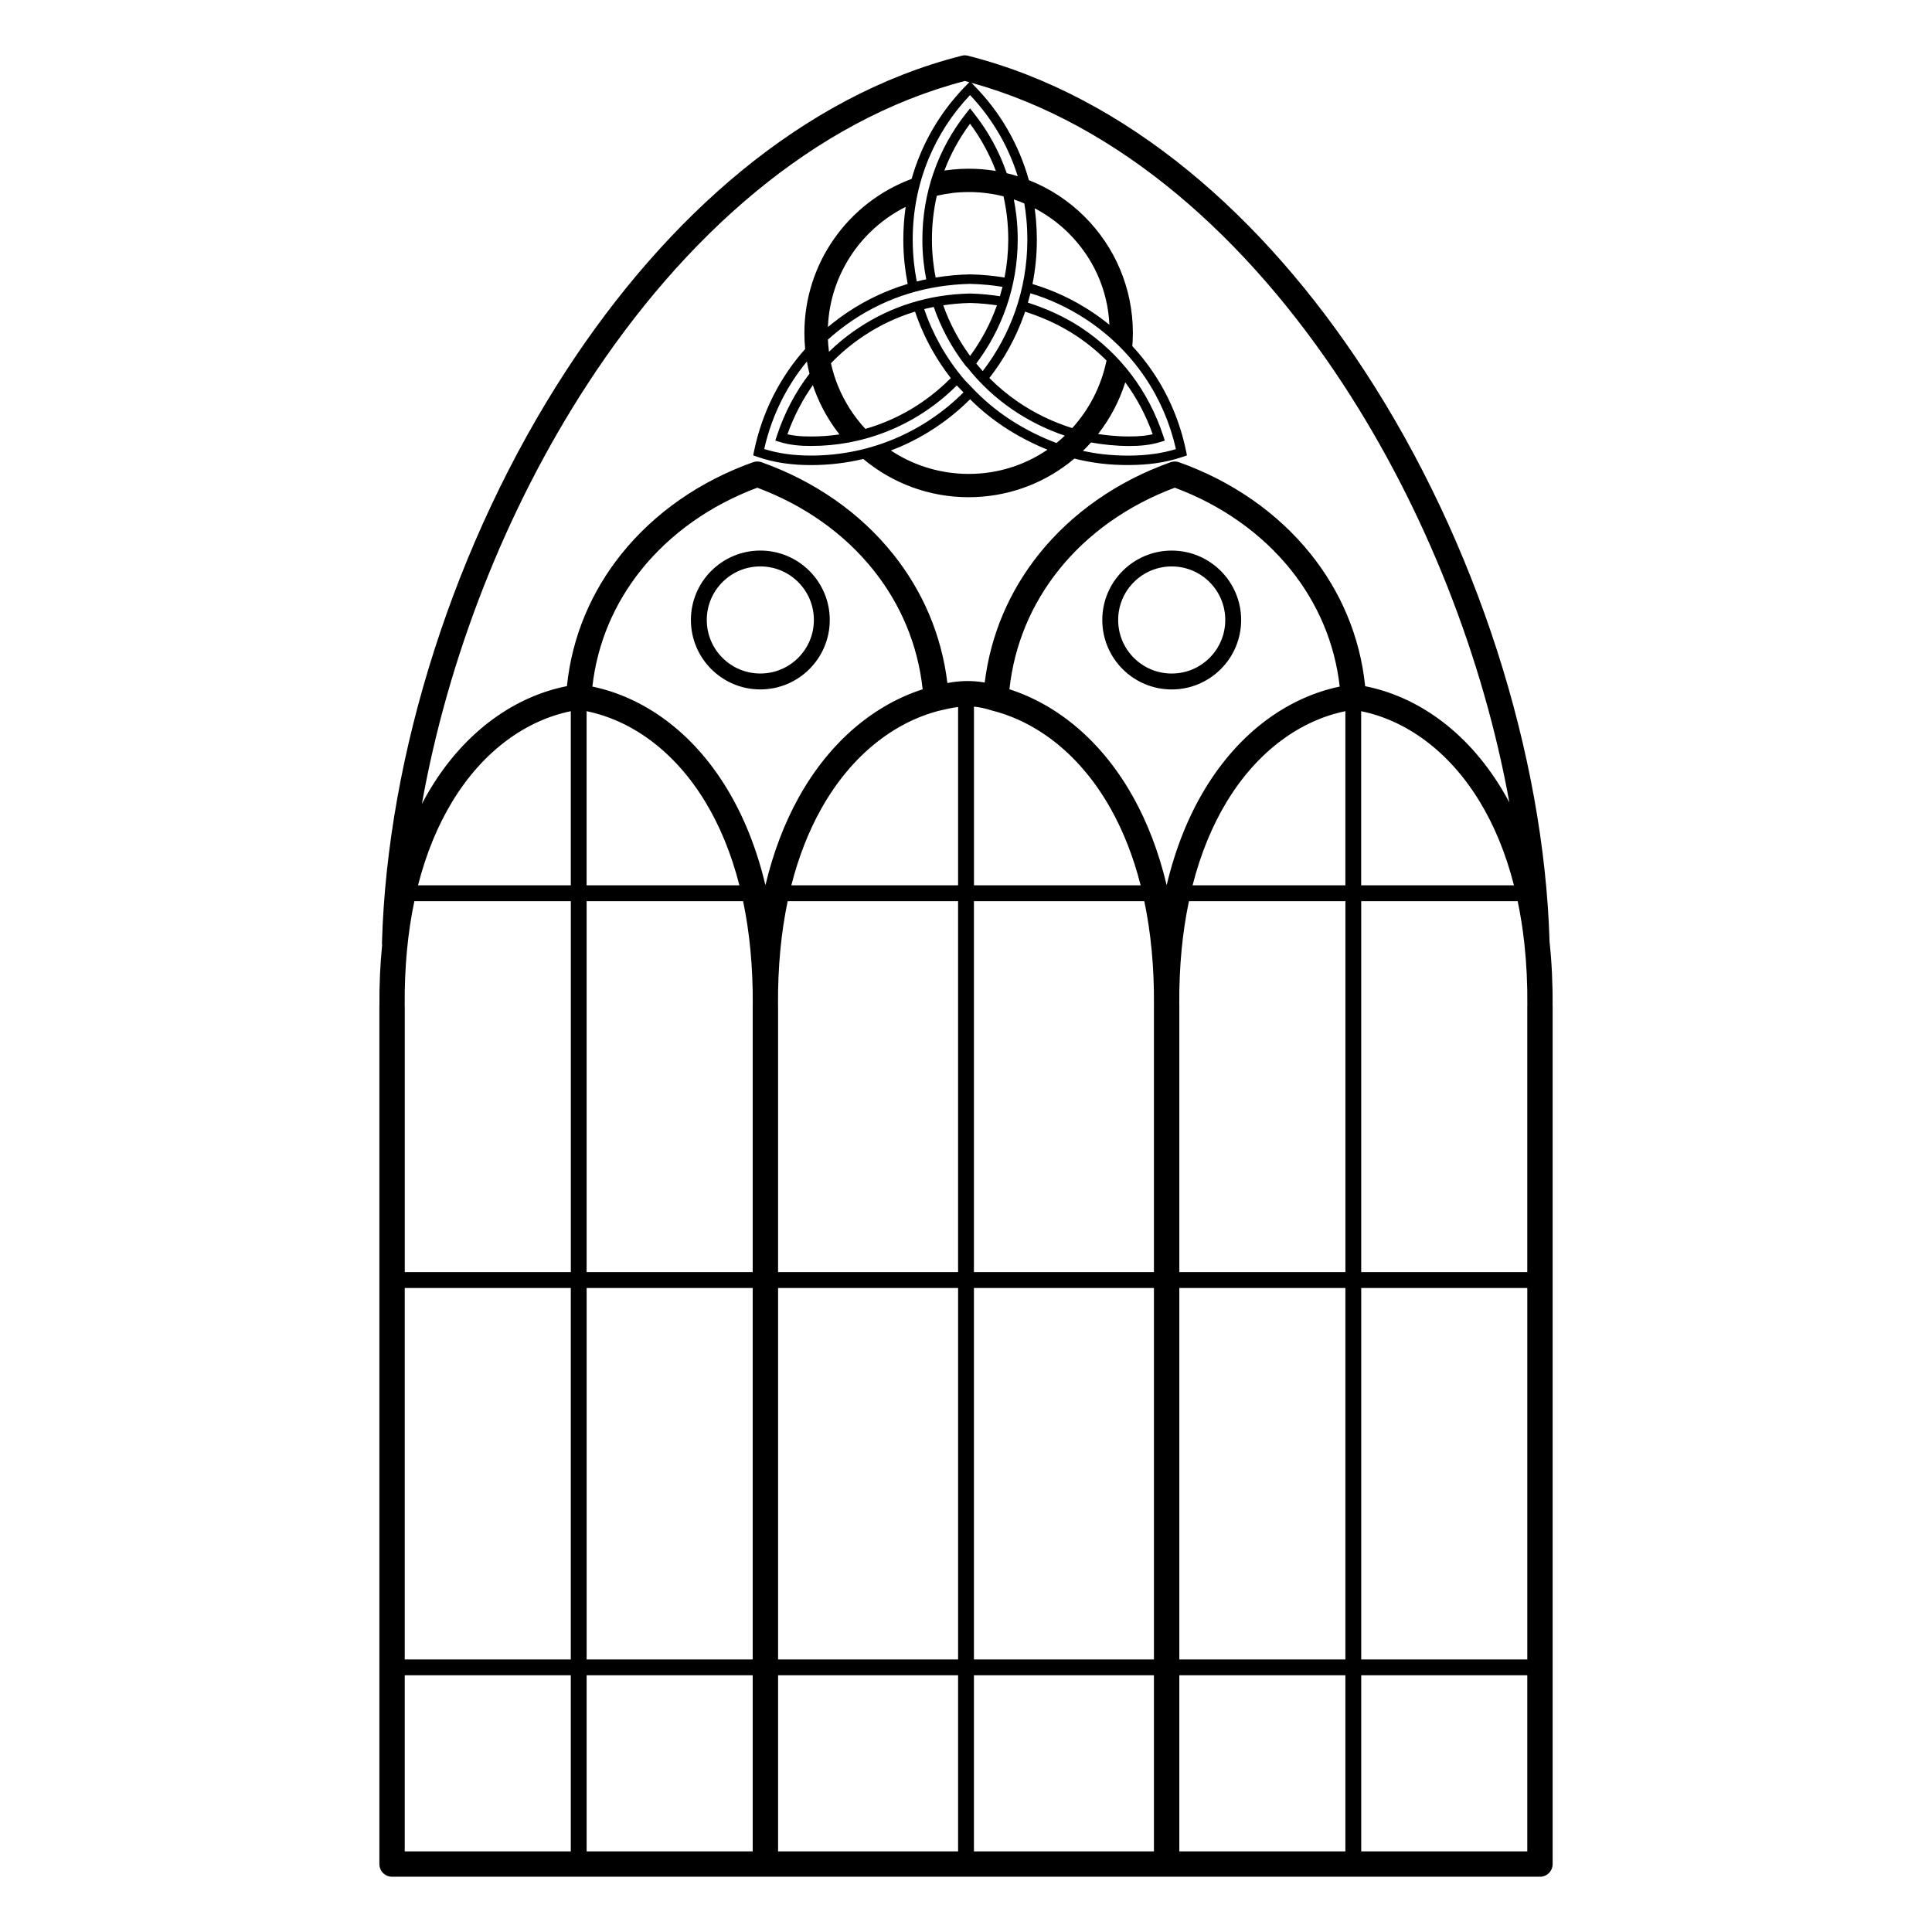 <?xml version="1.0" encoding="UTF-8"?>
<!-- Uploaded to: SVG Repo, www.svgrepo.com, Generator: SVG Repo Mixer Tools -->
<svg fill="#000000" width="800px" height="800px" version="1.1" viewBox="144 144 512 512" xmlns="http://www.w3.org/2000/svg">
 <path d="m505.77 325.85c13.418 2.637 26.727 11.555 36.199 27.23 0.695 1.148 1.367 2.336 2.023 3.559-6.879-38.105-22.211-77.418-43.992-110.72-25.273-38.641-59.199-69.098-98.578-79.98l0.555 0.562c3.535 3.559 6.59 7.547 9.086 11.883 2.402 4.172 4.289 8.648 5.594 13.352 5.602 2.207 10.641 5.543 14.82 9.73 7.875 7.875 12.746 18.758 12.746 30.773 0 0.605-0.016 1.27-0.051 1.973-0.023 0.496-0.051 0.992-0.094 1.504 2.023 2.184 3.856 4.5 5.5 6.938 4.25 6.305 7.211 13.402 8.758 20.949l0.219 1.082-1.043 0.359c-2.375 0.816-4.746 1.359-7.129 1.703-2.352 0.336-4.727 0.48-7.144 0.496-2.543 0.016-5.031-0.117-7.449-0.402-2.383-0.285-4.734-0.723-7.062-1.309-0.461 0.387-0.934 0.766-1.41 1.141-7.363 5.703-16.602 9.094-26.625 9.094-5.266 0-10.312-0.934-14.98-2.652-4.754-1.746-9.117-4.289-12.93-7.481-4.449 1.059-9.094 1.621-13.863 1.621-2.402 0-4.777-0.145-7.152-0.488-2.383-0.344-4.754-0.898-7.121-1.723l-1.043-0.359 0.219-1.082c1.051-5.106 2.746-10.008 5.055-14.609 2.266-4.5 5.106-8.707 8.496-12.504-0.133-1.402-0.203-2.812-0.203-4.25 0-9.27 2.906-17.875 7.859-24.945 5.039-7.188 12.191-12.789 20.562-15.887 0.586-2.082 1.293-4.121 2.109-6.113 2.879-7.035 7.129-13.402 12.484-18.801l0.695-0.707c-0.395-0.109-0.789-0.219-1.191-0.32-40.078 10.445-74.48 41.16-99.988 80.301-21.797 33.445-37.082 72.969-43.891 111.26 0.715-1.367 1.461-2.688 2.234-3.965 9.473-15.676 22.781-24.586 36.199-27.23 1.352-13.199 6.5-25.105 14.434-35.008 8.707-10.867 20.773-19.297 34.855-24.316l0.043-0.016c0.695-0.242 1.477-0.27 2.234 0 14.113 5.019 26.207 13.469 34.938 24.426 7.691 9.641 12.762 21.211 14.324 34.09 1.438-0.27 2.871-0.453 4.391-0.512 1.754-0.066 3.559 0.035 5.5 0.379 1.578-12.832 6.648-24.352 14.309-33.957 8.723-10.941 20.809-19.379 34.898-24.41l0.043-0.016c0.695-0.242 1.477-0.27 2.234 0 14.098 5.019 26.172 13.453 34.898 24.324 7.934 9.898 13.082 21.805 14.434 35.008zm-250.98 52.773h40.48v-46.148c-11.57 2.359-23.117 10.234-31.48 24.066-3.738 6.18-6.828 13.527-9.012 22.082zm44.68 0h40.48c-2.184-8.566-5.273-15.91-9.012-22.082-8.355-13.82-19.902-21.699-31.48-24.066v46.148zm54.25 0h44.184v-47.266c-1.621 0.203-3.266 0.578-5.039 1-0.023 0.008-0.051 0.008-0.074 0.016-11.656 3.031-23.176 11.586-31.285 26.199-3.191 5.742-5.852 12.418-7.793 20.043zm48.383 0h44.184c-1.941-7.633-4.602-14.301-7.793-20.043-8.094-14.57-19.574-23.125-31.195-26.172-0.023-0.008-0.051-0.008-0.074-0.016h-0.008c-0.125-0.023-0.25-0.066-0.379-0.109-1.738-0.562-3.281-0.883-4.727-1.016v47.359zm57.953 0h40.48v-46.148c-11.57 2.359-23.117 10.234-31.48 24.066-3.738 6.18-6.828 13.527-9.012 22.082zm44.68 0h40.48c-2.184-8.566-5.273-15.91-9.012-22.082-8.355-13.82-19.902-21.699-31.48-24.066v46.148zm41.457 4.199h-41.457v98.309h44.008v-70.566h0.016v-0.023c0.051-5.777-0.219-11.227-0.773-16.34v-0.016c-0.43-3.988-1.031-7.777-1.789-11.359zm-45.652 0h-41.457c-1.715 8.129-2.637 17.266-2.562 27.434 0.008 0.102 0.016 0.211 0.016 0.312v70.566h44.008v-98.309zm-53.285 0h-45.156v98.309h47.703v-70.566h0.008v-0.094c0.082-10.262-0.84-19.465-2.562-27.652zm-49.355 0h-45.156c-1.703 8.129-2.629 17.266-2.562 27.434 0.008 0.102 0.016 0.211 0.016 0.312v70.566h47.703zm-56.98 0h-41.457v98.309h44.008v-70.566c0-0.109 0.008-0.211 0.016-0.312 0.066-10.168-0.855-19.305-2.562-27.434zm-45.652 0h-41.457c-1.73 8.203-2.652 17.434-2.562 27.719v0.023h0.016v70.566h44.008v-98.309zm253.48 102.51h-44.008v98.445h44.008zm-48.207 0h-44.008v98.445h44.008zm-50.734 0h-47.703v98.445h47.703zm-51.902 0h-47.703v98.445h47.703zm-54.43 0h-44.008v98.445h44.008zm-48.207 0h-44.008v98.445h44.008zm253.48 102.64h-44.008v46.66h44.008zm-48.207 0h-44.008v46.66h44.008zm-50.734 0h-47.703v46.66h47.703zm-51.902 0h-47.703v46.66h47.703zm-54.43 0h-44.008v46.66h44.008zm-48.207 0h-44.008v46.66h44.008zm259.39-194.34c0.57 5.324 0.848 10.965 0.797 16.945h0.016v227.42c0 1.855-1.504 3.359-3.359 3.359h-304.21c-1.855 0-3.359-1.504-3.359-3.359v-227.42h0.016c-0.051-5.691 0.203-11.082 0.715-16.18-0.035-0.211-0.051-0.418-0.043-0.637 1.438-49.867 19.277-106.25 48.859-151.62 26.527-40.691 62.523-72.633 104.69-83.348 0.547-0.16 1.141-0.176 1.73-0.023 42.254 10.699 78.434 42.707 105.1 83.488 29.641 45.316 47.586 101.59 49.047 151.39zm-209.16-99.527c-3.922 0-7.465 1.586-10.035 4.156-2.57 2.57-4.156 6.113-4.156 10.035s1.586 7.465 4.156 10.035c2.57 2.57 6.113 4.156 10.035 4.156s7.465-1.586 10.035-4.156c2.57-2.57 4.156-6.113 4.156-10.035s-1.586-7.465-4.156-10.035c-2.57-2.57-6.113-4.156-10.035-4.156zm-13.008 1.191c3.324-3.324 7.926-5.391 13.008-5.391s9.672 2.059 13.008 5.391c3.324 3.324 5.391 7.926 5.391 13.008s-2.059 9.672-5.391 13.008c-3.324 3.324-7.926 5.391-13.008 5.391s-9.672-2.059-13.008-5.391c-3.324-3.324-5.391-7.926-5.391-13.008s2.059-9.672 5.391-13.008zm36.793-34.09c-0.133 0.051-0.277 0.074-0.41 0.074-3.223 0.598-6.551 0.906-9.949 0.906-1.379 0-2.762-0.051-4.141-0.211-1.395-0.16-2.762-0.418-4.098-0.84l-1.219-0.379 0.395-1.211c1-3.039 2.234-5.981 3.719-8.793 1.426-2.703 3.074-5.289 4.945-7.727-0.27-1.059-0.504-2.125-0.688-3.215-2.637 3.191-4.879 6.641-6.711 10.293-2.039 4.074-3.586 8.398-4.602 12.898 1.871 0.578 3.738 0.992 5.609 1.27 2.234 0.328 4.492 0.461 6.785 0.461 7.918 0 15.449-1.605 22.293-4.508 6.816-2.887 12.965-7.07 18.121-12.227l-1.453-1.512-0.043-0.051-0.262-0.301c-4.93 4.945-10.809 8.949-17.324 11.723-3.484 1.477-7.152 2.613-10.965 3.344zm-2.812-2.074c-2.738-3.484-4.953-7.391-6.543-11.613-0.184-0.48-0.352-0.965-0.512-1.453-1.336 1.871-2.535 3.836-3.609 5.879-1.211 2.293-2.25 4.676-3.125 7.144 0.781 0.176 1.57 0.312 2.375 0.402 1.25 0.145 2.543 0.184 3.863 0.184 2.562 0 5.09-0.184 7.547-0.547zm27.809-69.938c0.723-0.109 1.453-0.191 2.191-0.27 1.418-0.133 2.828-0.211 4.223-0.211 2.461 0 4.871 0.203 7.223 0.598-0.824-2.184-1.797-4.301-2.906-6.348-1.168-2.156-2.484-4.215-3.938-6.172-2.805 3.769-5.106 7.934-6.793 12.395zm16.516 0.707c0.992 0.234 1.965 0.504 2.922 0.805-1.219-3.887-2.84-7.598-4.844-11.066-2.176-3.762-4.785-7.273-7.801-10.445-4.711 4.961-8.457 10.73-11.059 17.062-2.688 6.566-4.141 13.738-4.133 21.254 0 2.023 0.109 4.039 0.32 6.039 0.176 1.695 0.438 3.375 0.754 5.039 0.832-0.211 1.664-0.402 2.504-0.57-0.301-1.562-0.547-3.156-0.715-4.777-0.203-1.863-0.301-3.777-0.301-5.719-0.008-6.223 1.031-12.199 2.965-17.777 2-5.769 4.953-11.102 8.684-15.785l0.984-1.242 0.984 1.242c1.949 2.453 3.68 5.062 5.172 7.816 1.402 2.578 2.594 5.297 3.57 8.129zm31.414 55.426c-1.578 5.012-4.039 9.641-7.203 13.688 1.051 0.16 2.117 0.301 3.199 0.402 1.629 0.16 3.309 0.25 5.031 0.25 1.316 0 2.621-0.051 3.863-0.184 0.805-0.094 1.594-0.219 2.375-0.402-1.746-4.938-4.172-9.562-7.262-13.754zm-9.07 15.922c-0.688 0.773-1.41 1.52-2.156 2.242 1.664 0.359 3.359 0.648 5.098 0.855 2.359 0.277 4.746 0.41 7.144 0.395 2.285-0.016 4.543-0.152 6.801-0.48 1.871-0.27 3.738-0.672 5.609-1.25-1.535-6.801-4.281-13.207-8.145-18.941-3.988-5.91-9.16-11.109-15.426-15.281-2.484-1.652-5.047-3.082-7.684-4.301-2.375-1.102-4.812-2.023-7.305-2.769-0.203 0.832-0.43 1.664-0.664 2.484 2.352 0.754 4.66 1.637 6.938 2.672 2.512 1.148 4.945 2.477 7.297 4.039 5.207 3.461 9.621 7.656 13.207 12.41 3.695 4.887 6.523 10.371 8.438 16.23l0.395 1.211-1.219 0.379c-1.336 0.418-2.703 0.68-4.098 0.84-1.379 0.16-2.762 0.211-4.141 0.211-1.754 0-3.519-0.102-5.273-0.27-1.621-0.16-3.223-0.387-4.82-0.672zm-67.074-15.012c1.723 4.25 4.199 8.113 7.273 11.418 2.031-0.578 4.016-1.285 5.93-2.098 6.305-2.68 11.973-6.566 16.711-11.359-1.848-2.367-3.519-4.871-4.988-7.5-1.789-3.191-3.301-6.574-4.492-10.109l-0.27 0.082c-4.66 1.445-9.117 3.543-13.324 6.348-1.672 1.109-3.25 2.301-4.754 3.559-1.387 1.168-2.695 2.402-3.938 3.688 0.453 2.066 1.066 4.055 1.848 5.981zm-2.66-12.242c0.051 1.09 0.152 2.176 0.285 3.234 0.914-0.891 1.863-1.746 2.84-2.578 1.57-1.328 3.234-2.578 4.988-3.738 4.41-2.93 9.086-5.141 13.98-6.648 4.988-1.547 10.195-2.359 15.559-2.477h0.051c1.453 0.035 2.879 0.125 4.289 0.262 1.199 0.117 2.402 0.27 3.594 0.445 0.242-0.816 0.469-1.645 0.68-2.477-1.285-0.211-2.562-0.379-3.82-0.504-1.578-0.152-3.164-0.25-4.762-0.285-5.644 0.125-11.109 0.984-16.34 2.594-5.121 1.578-10.027 3.894-14.645 6.969-1.27 0.84-2.492 1.73-3.688 2.672-1.059 0.832-2.066 1.68-3.016 2.535zm6.129-22.309c-3.629 5.484-5.844 11.98-6.129 18.984 0.488-0.41 0.973-0.805 1.461-1.191 1.227-0.965 2.512-1.898 3.848-2.789 4.82-3.207 9.934-5.617 15.289-7.273 0.176-0.059 0.359-0.109 0.547-0.168-0.352-1.781-0.629-3.602-0.832-5.449-0.219-2.059-0.328-4.156-0.328-6.289 0-2.949 0.211-5.852 0.621-8.684-5.879 2.949-10.875 7.398-14.477 12.848zm26.703-16.508c-1.359 0.16-2.68 0.395-3.965 0.688-0.855 3.746-1.309 7.648-1.301 11.656 0 1.832 0.102 3.652 0.293 5.465 0.16 1.535 0.395 3.066 0.688 4.566 2.981-0.496 6.019-0.773 9.109-0.84h0.051c1.68 0.035 3.344 0.133 4.973 0.293 1.41 0.133 2.789 0.32 4.133 0.539 0.637-3.25 0.973-6.602 0.984-10.035 0-2.039-0.117-4.082-0.344-6.098-0.211-1.812-0.52-3.609-0.914-5.383-2.781-0.695-5.676-1.09-8.656-1.133h-0.578c-1.52 0-3.008 0.094-4.469 0.262zm31 10.641c-2.644-2.629-5.691-4.863-9.035-6.617 0.133 0.965 0.242 1.941 0.336 2.922v0.008c0.16 1.812 0.242 3.617 0.242 5.398 0 4.016-0.395 7.945-1.16 11.738 2.66 0.797 5.273 1.781 7.809 2.949 2.754 1.27 5.426 2.762 8.02 4.492 1.586 1.059 3.098 2.176 4.551 3.352-0.418-9.48-4.469-17.969-10.773-24.234zm-11.781-7.91c-0.906-0.387-1.84-0.738-2.781-1.051 0.277 1.41 0.504 2.84 0.672 4.289 0.242 2.074 0.359 4.207 0.359 6.383-0.008 6.207-1.051 12.148-2.957 17.691-1.883 5.484-4.609 10.57-8.027 15.113 0.555 0.68 1.125 1.352 1.715 2.008 3.652-4.754 6.574-10.094 8.598-15.844 2.082-5.93 3.223-12.316 3.223-18.969 0-1.781-0.074-3.512-0.227-5.18-0.133-1.496-0.328-2.981-0.578-4.441zm8.859 63.211c0.648-0.527 1.27-1.082 1.871-1.664-4.922-1.664-9.547-3.973-13.762-6.836-4.602-3.133-8.699-6.945-12.141-11.32-0.133-0.074-0.25-0.184-0.344-0.312-1.891-2.434-3.586-5.047-5.062-7.809-1.344-2.512-2.492-5.129-3.426-7.836-0.848 0.168-1.688 0.359-2.527 0.57 1.125 3.324 2.562 6.516 4.258 9.547 1.871 3.332 4.055 6.449 6.523 9.32l0.613 0.629c0.832 0.863 2.191 2.277 2.285 2.367 3.016 3.047 6.391 5.727 10.035 8.02 3.543 2.227 7.34 4.098 11.328 5.602 0.117-0.094 0.234-0.184 0.344-0.285zm3.836-3.668c4.477-4.93 7.684-11.074 9.086-17.91-2.394-2.402-5.055-4.586-7.984-6.531-2.25-1.496-4.578-2.762-6.953-3.856-2.168-0.992-4.383-1.832-6.641-2.562-0.082 0.234-0.16 0.48-0.242 0.715-2.156 6.144-5.297 11.832-9.227 16.871 2.336 2.352 4.902 4.484 7.656 6.363 4.348 2.965 9.168 5.297 14.309 6.91zm-27.449 12.141c7.766 0.008 14.945-2.359 20.891-6.422-3.602-1.453-7.047-3.207-10.285-5.238-3.703-2.324-7.137-5.039-10.227-8.121-5.383 5.375-11.781 9.723-18.883 12.738-0.688 0.293-1.395 0.57-2.098 0.84 2.719 1.805 5.691 3.258 8.852 4.309 3.703 1.227 7.656 1.891 11.754 1.898zm7.5-44.68c-1.008-0.145-2.016-0.27-3.039-0.371-1.352-0.133-2.711-0.219-4.074-0.25-2.41 0.059-4.777 0.262-7.121 0.613 0.875 2.469 1.922 4.836 3.133 7.094 1.176 2.199 2.512 4.316 3.988 6.324 2.981-4.062 5.391-8.574 7.113-13.41zm46.316 65c5.082 0 9.672 2.059 13.008 5.391 3.324 3.324 5.391 7.926 5.391 13.008 0 5.082-2.059 9.672-5.391 13.008-3.324 3.324-7.926 5.391-13.008 5.391s-9.672-2.059-13.008-5.391c-3.324-3.324-5.391-7.926-5.391-13.008 0-5.082 2.059-9.672 5.391-13.008 3.324-3.324 7.926-5.391 13.008-5.391zm10.035 8.355c-2.57-2.57-6.113-4.156-10.035-4.156s-7.465 1.586-10.035 4.156-4.156 6.113-4.156 10.035 1.586 7.465 4.156 10.035c2.57 2.57 6.113 4.156 10.035 4.156s7.465-1.586 10.035-4.156c2.57-2.57 4.156-6.113 4.156-10.035s-1.586-7.465-4.156-10.035zm-11.379 80.332c2.359-9.934 5.859-18.422 10.152-25.52 9.363-15.484 22.461-24.375 35.711-27.129-1.309-11.637-5.902-22.141-12.922-30.91-7.707-9.621-18.348-17.156-30.781-21.797-12.445 4.644-23.09 12.184-30.809 21.867-7.094 8.902-11.73 19.625-13.016 31.555 12.402 3.988 24.367 13.395 32.848 28.66 3.688 6.633 6.711 14.375 8.824 23.27zm-106.33 0c2.117-8.891 5.141-16.633 8.824-23.27 8.48-15.266 20.445-24.668 32.848-28.66-1.285-11.934-5.918-22.656-13.016-31.555-7.715-9.68-18.363-17.223-30.809-21.867-12.438 4.644-23.074 12.176-30.781 21.797-7.019 8.758-11.613 19.27-12.922 30.91 13.25 2.754 26.359 11.645 35.711 27.129 4.289 7.094 7.793 15.586 10.152 25.52z"/>
</svg>